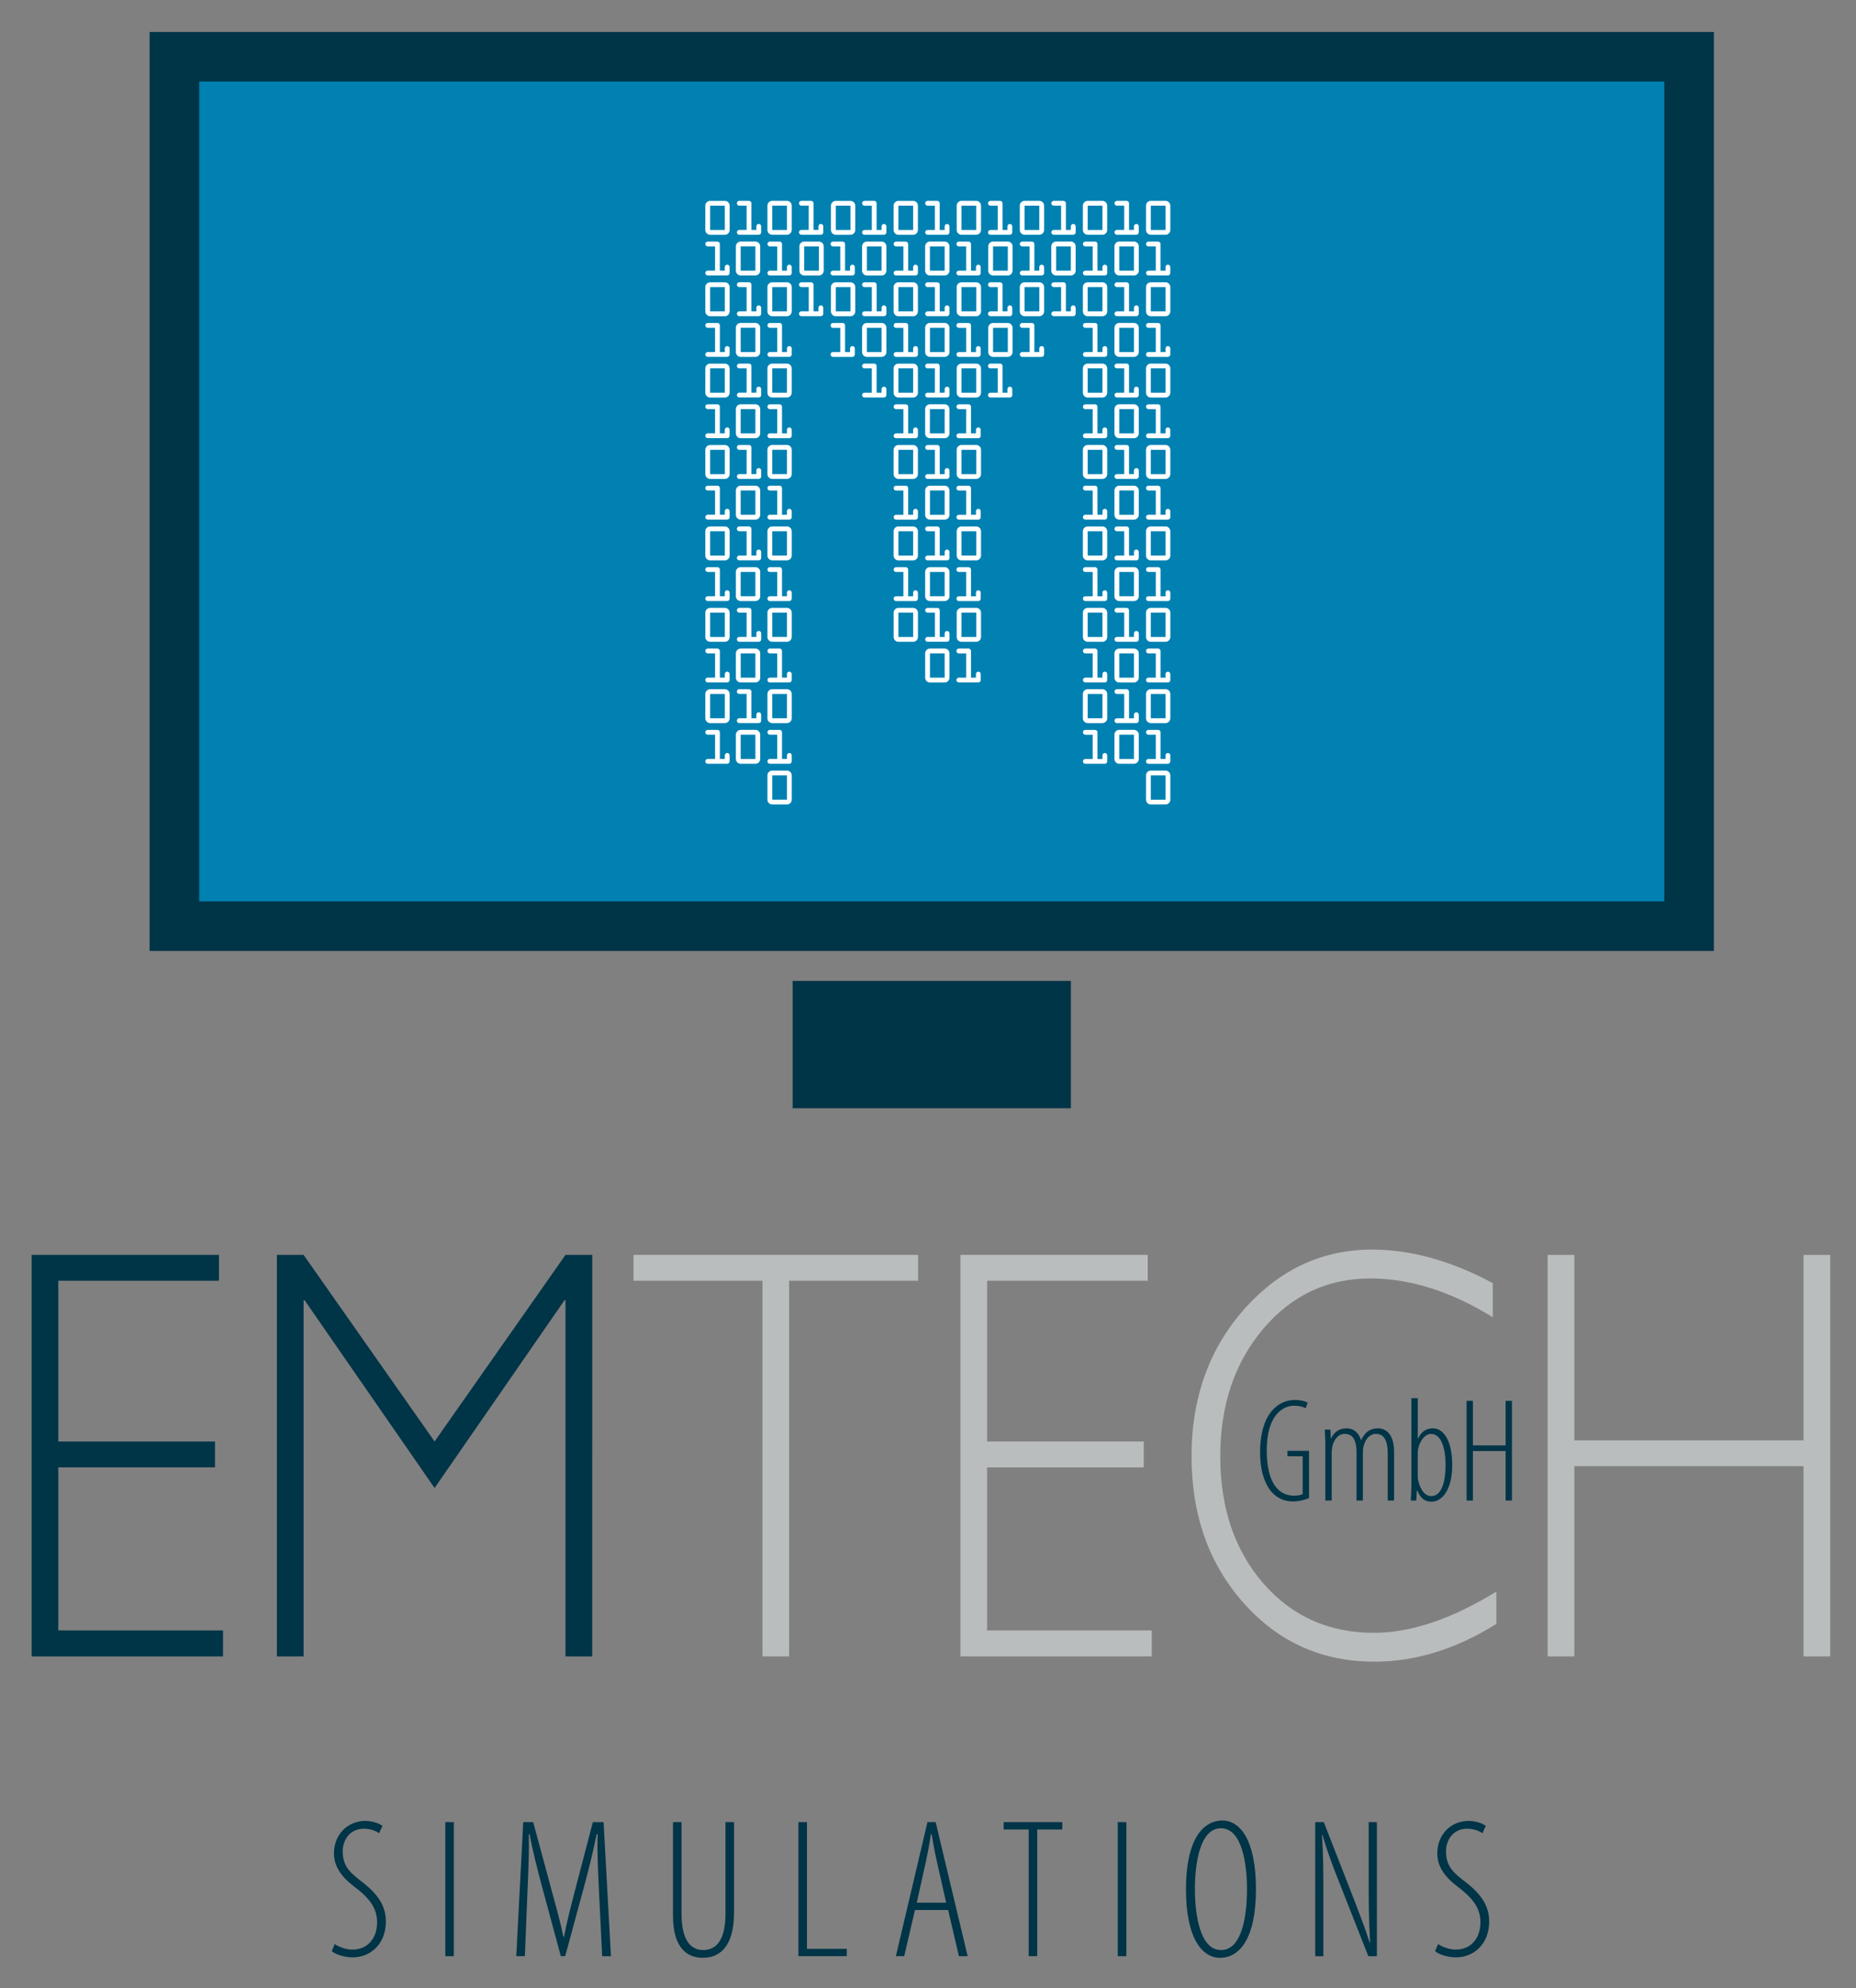 <?xml version="1.0" encoding="utf-8"?>
<!-- Generator: Adobe Illustrator 15.1.0, SVG Export Plug-In . SVG Version: 6.00 Build 0)  -->
<!DOCTYPE svg PUBLIC "-//W3C//DTD SVG 1.1//EN" "http://www.w3.org/Graphics/SVG/1.1/DTD/svg11.dtd">
<svg version="1.1" id="Layer_1" xmlns="http://www.w3.org/2000/svg" xmlns:xlink="http://www.w3.org/1999/xlink" x="0px" y="0px"
	 width="229.27px" height="245.527px" viewBox="0 0 229.27 245.527" enable-background="new 0 0 229.27 245.527"
	 xml:space="preserve">
<rect x="0" y="0" width="229.27" height="245.527" fill="#808080" stroke="none"/>
<g>
	<path fill="#003447" d="M27.549,204.552H3.907V154.97H27.05v3.192H7.2v19.849h19.355v3.198H7.2v20.139h20.35L27.549,204.552
		L27.549,204.552z"/>
	<path fill="#003447" d="M73.158,204.552h-3.301v-43.984h-0.124l-16.049,23.189l-16.057-23.189h-0.125v43.984h-3.299V154.97h3.299
		l16.181,23.041l16.173-23.041h3.301L73.158,204.552L73.158,204.552z"/>
	<path fill="#BABDBD" d="M113.411,158.162h-15.93v46.39h-3.295v-46.39H78.254v-3.192h35.157V158.162z"/>
	<path fill="#BABDBD" d="M142.277,204.552h-23.64V154.97h23.144v3.192h-19.849v19.849h19.352v3.198h-19.352v20.139h20.345V204.552z"
		/>
	<path fill="#BABDBD" d="M184.838,200.549c-4.979,3.109-9.998,4.653-15.058,4.653c-6.475,0-11.854-2.404-16.146-7.232
		c-4.293-4.82-6.442-10.867-6.442-18.138c0-7.368,2.264-13.524,6.785-18.473c4.315-4.698,9.478-7.042,15.498-7.042
		c4.804,0,9.779,1.372,14.926,4.139v4.209c-5.186-3.19-10.228-4.785-15.117-4.785c-5.312,0-9.733,2.076-13.254,6.24
		c-3.528,4.178-5.29,9.412-5.29,15.712c0,6.403,1.778,11.636,5.321,15.703c3.548,4.074,8.096,6.105,13.652,6.105
		c4.564,0,9.606-1.691,15.125-5.09V200.549L184.838,200.549z"/>
	<path fill="#BABDBD" d="M226.087,204.552h-3.299v-23.49h-28.312v23.49h-3.292V154.97h3.292v22.898h28.312V154.97h3.299V204.552z"/>
	<g>
		<path fill="#003447" d="M41.35,240.074c0.49,0.347,1.4,0.688,2.162,0.688c1.868,0,3.071-1.351,3.071-3.39
			c0-1.745-0.981-2.875-2.21-3.908c-0.714-0.613-3.12-2.036-3.12-4.567c0-2.406,1.744-4.028,3.856-4.028
			c0.983,0,1.792,0.347,2.138,0.612l-0.417,0.912c-0.394-0.294-1.081-0.564-1.892-0.564c-1.771,0-2.604,1.475-2.604,2.772
			c0,2.039,1.082,2.776,2.529,3.908c1.868,1.472,2.801,2.899,2.801,4.791c0,2.752-1.867,4.419-4.125,4.419
			c-1.009,0-2.139-0.39-2.558-0.761L41.35,240.074z"/>
		<path fill="#003447" d="M56.063,225.016v16.558H55.01v-16.558H56.063L56.063,225.016z"/>
		<path fill="#003447" d="M73.997,233.618c-0.123-2.559-0.247-5.164-0.173-7.104h-0.123c-0.392,1.895-0.834,3.835-1.473,6.168
			l-2.41,8.89h-0.54l-2.284-8.448c-0.688-2.579-1.205-4.618-1.574-6.608h-0.099c0.05,2.041-0.046,4.494-0.171,7.297l-0.318,7.761
			h-1.056l0.86-16.557h1.228l2.309,8.552c0.613,2.235,1.033,3.733,1.425,5.621h0.073c0.369-1.912,0.734-3.312,1.328-5.621
			l2.235-8.552h1.325l0.908,16.558h-1.081L73.997,233.618z"/>
		<path fill="#003447" d="M84.189,225.016v11.304c0,3.341,1.175,4.494,2.676,4.494c1.694,0,2.753-1.329,2.753-4.494v-11.304h1.056
			v11.18c0,4.322-1.866,5.576-3.857,5.576c-1.893,0-3.684-1.153-3.684-5.231v-11.523L84.189,225.016L84.189,225.016z"/>
		<path fill="#003447" d="M98.63,225.016h1.055v15.65h4.916v0.905H98.63V225.016z"/>
		<path fill="#003447" d="M113.025,235.875l-1.33,5.696h-1.03l3.905-16.557h1.009l3.954,16.558h-1.08l-1.327-5.697H113.025
			L113.025,235.875z M116.88,234.969l-1.054-4.67c-0.297-1.277-0.518-2.456-0.739-3.784h-0.097c-0.198,1.351-0.441,2.582-0.712,3.81
			l-1.032,4.646L116.88,234.969L116.88,234.969z"/>
		<path fill="#003447" d="M127.076,225.925h-3.098v-0.909h7.245v0.909h-3.095v15.646h-1.054L127.076,225.925L127.076,225.925z"/>
		<path fill="#003447" d="M139.135,225.016v16.558h-1.06v-16.558H139.135L139.135,225.016z"/>
		<path fill="#003447" d="M150.703,241.771c-2.138,0-4.202-2.287-4.202-8.476c0-6.096,2.087-8.478,4.497-8.478
			c2.111,0,4.149,2.264,4.149,8.478c0,6.165-2.062,8.476-4.421,8.476H150.703z M150.848,240.813c2.604,0,3.193-4.325,3.193-7.518
			c0-3.196-0.638-7.52-3.219-7.52c-2.577,0-3.217,4.276-3.217,7.52c0,3.191,0.64,7.518,3.217,7.518H150.848z"/>
		<path fill="#003447" d="M162.468,241.572v-16.557h1.057l3.341,8.552c0.807,2.087,1.691,4.322,2.333,6.337h0.05
			c-0.175-3.145-0.175-4.816-0.175-7.568v-7.319h1.011v16.558h-1.057l-3.539-8.987c-0.734-1.845-1.425-3.591-2.135-6.021h-0.052
			c0.172,2.554,0.172,4.368,0.172,8.034v6.974h-1.006V241.572z"/>
		<path fill="#003447" d="M177.646,240.074c0.487,0.347,1.4,0.688,2.161,0.688c1.866,0,3.069-1.351,3.069-3.39
			c0-1.745-0.98-2.875-2.212-3.908c-0.71-0.613-3.12-2.036-3.12-4.567c0-2.406,1.745-4.028,3.857-4.028
			c0.98,0,1.794,0.347,2.138,0.612l-0.418,0.912c-0.393-0.294-1.08-0.564-1.896-0.564c-1.765,0-2.601,1.475-2.601,2.772
			c0,2.039,1.079,2.776,2.531,3.908c1.867,1.472,2.802,2.899,2.802,4.791c0,2.752-1.871,4.419-4.129,4.419
			c-1.01,0-2.139-0.39-2.554-0.761L177.646,240.074z"/>
	</g>
	<g>
		<path fill="#003447" d="M161.706,184.994c-0.512,0.235-1.261,0.422-1.955,0.422c-0.878,0-1.844-0.236-2.686-1.188
			c-0.784-0.896-1.406-2.521-1.406-4.859c0-4.989,2.396-6.485,4.273-6.485c0.675,0,1.227,0.129,1.606,0.331l-0.256,0.691
			c-0.311-0.164-0.73-0.313-1.424-0.313c-1.479,0-3.378,1.297-3.378,5.482c0,4.312,1.626,5.627,3.343,5.627
			c0.62,0,0.965-0.11,1.093-0.184v-4.678h-1.877v-0.676h2.665L161.706,184.994L161.706,184.994z"/>
		<path fill="#003447" d="M163.717,178.567c0-1.077-0.058-1.408-0.072-2.029h0.71l0.039,1.112h0.033
			c0.33-0.748,0.951-1.262,1.902-1.262c0.714,0,1.444,0.351,1.789,1.426h0.038c0.237-0.491,0.529-0.857,0.84-1.076
			c0.344-0.238,0.749-0.35,1.206-0.35c0.951,0,2.007,0.627,2.007,2.942v5.975h-0.784v-5.7c0-1.238-0.196-2.536-1.479-2.536
			c-0.695,0-1.316,0.621-1.537,1.642c-0.055,0.296-0.055,0.587-0.055,0.896v5.7h-0.783v-5.92c0-1.168-0.236-2.316-1.463-2.316
			c-0.71,0-1.405,0.636-1.568,1.824c-0.039,0.273-0.039,0.532-0.039,0.805v5.607h-0.784V178.567z"/>
		<path fill="#003447" d="M174.352,172.663h0.784v4.986h0.034c0.478-1.02,1.188-1.262,1.862-1.262c1.172,0,2.36,1.337,2.36,4.535
			c0,3.229-1.37,4.527-2.543,4.527c-1.057,0-1.497-0.694-1.75-1.369h-0.074l-0.074,1.224h-0.675
			c0.017-0.328,0.074-1.353,0.074-1.791L174.352,172.663L174.352,172.663z M175.136,182.24c0,0.181,0,0.362,0.034,0.526
			c0.403,1.719,1.171,1.99,1.626,1.99c1.335,0,1.773-1.864,1.773-3.833c0-1.918-0.454-3.841-1.809-3.841
			c-0.823,0-1.498,1.081-1.607,2.047c-0.02,0.221-0.02,0.422-0.02,0.64v2.471H175.136z"/>
		<path fill="#003447" d="M181.95,172.994v5.498h4.036v-5.498h0.784v12.312h-0.784v-6.116h-4.036v6.116h-0.784v-12.312H181.95z"/>
	</g>
	<g>
		<g>
			<rect x="21.544" y="7.01" fill="#0081B2" width="187.109" height="107.362"/>
			<path fill="#003447" d="M205.591,10.072v101.239H24.606V10.072H205.591 M211.715,3.948H18.482v113.485h193.231L211.715,3.948
				L211.715,3.948z"/>
		</g>
		<rect x="97.913" y="121.133" fill="#003447" width="34.371" height="15.729"/>
		<g>
			<path fill="#FFFFFF" d="M89.537,25.401v3h-1.815v-3H89.537 M89.537,24.808h-1.815c-0.328,0-0.596,0.264-0.596,0.594v3
				c0,0.325,0.268,0.594,0.596,0.594h1.815c0.329,0,0.595-0.269,0.595-0.594v-3C90.132,25.072,89.866,24.808,89.537,24.808
				L89.537,24.808z"/>
			<path fill="#FFFFFF" d="M93.727,27.656c-0.163,0-0.295,0.133-0.295,0.295v0.441h-0.609v-3.291c0-0.163-0.136-0.295-0.298-0.295
				H91.32c-0.163,0-0.295,0.132-0.295,0.295s0.132,0.299,0.295,0.299h0.908v2.992H91.32c-0.163,0-0.295,0.132-0.295,0.299
				c0,0.163,0.132,0.3,0.295,0.3h2.408c0.165,0,0.296-0.137,0.296-0.3v-0.74C94.023,27.789,93.891,27.656,93.727,27.656z"/>
			<path fill="#FFFFFF" d="M97.21,25.397v3h-1.815v-3H97.21 M97.21,24.803h-1.815c-0.333,0-0.595,0.269-0.595,0.594v3
				c0,0.33,0.262,0.595,0.595,0.595h1.815c0.328,0,0.592-0.266,0.592-0.595v-3C97.802,25.072,97.538,24.803,97.21,24.803
				L97.21,24.803z"/>
			<path fill="#FFFFFF" d="M101.403,27.656c-0.167,0-0.299,0.133-0.299,0.295v0.441h-0.61v-3.291c0-0.163-0.132-0.295-0.296-0.295
				h-1.205c-0.165,0-0.295,0.132-0.295,0.295s0.13,0.299,0.295,0.299h0.906v2.992h-0.906c-0.165,0-0.295,0.136-0.295,0.303
				c0,0.163,0.13,0.296,0.295,0.296h2.41c0.161,0,0.295-0.134,0.295-0.296v-0.744C101.698,27.789,101.564,27.656,101.403,27.656z"/>
			<path fill="#FFFFFF" d="M105.058,25.401v3h-1.816v-3H105.058 M105.058,24.808h-1.816c-0.333,0-0.598,0.264-0.598,0.594v3
				c0,0.325,0.266,0.594,0.598,0.594h1.816c0.328,0,0.592-0.269,0.592-0.594v-3C105.649,25.072,105.386,24.808,105.058,24.808
				L105.058,24.808z"/>
			<path fill="#FFFFFF" d="M109.195,27.66c-0.164,0-0.297,0.132-0.297,0.295v0.446h-0.613v-3.295c0-0.167-0.13-0.299-0.294-0.299
				h-1.204c-0.165,0-0.296,0.132-0.296,0.299c0,0.163,0.132,0.295,0.296,0.295h0.907v3h-0.907c-0.165,0-0.296,0.133-0.296,0.294
				c0,0.162,0.132,0.296,0.296,0.296h2.409c0.163,0,0.294-0.134,0.294-0.296v-0.74C109.49,27.792,109.358,27.66,109.195,27.66z"/>
			<path fill="#FFFFFF" d="M112.8,25.401v3h-1.821v-3H112.8 M112.8,24.808h-1.821c-0.326,0-0.594,0.264-0.594,0.594v3
				c0,0.325,0.268,0.594,0.594,0.594h1.821c0.326,0,0.59-0.269,0.59-0.594v-3C113.39,25.072,113.126,24.808,112.8,24.808
				L112.8,24.808z"/>
			<path fill="#FFFFFF" d="M116.987,27.66c-0.162,0-0.293,0.132-0.293,0.295v0.446h-0.615v-3.295c0-0.167-0.129-0.299-0.294-0.299
				h-1.204c-0.165,0-0.294,0.132-0.294,0.299c0,0.163,0.13,0.295,0.294,0.295h0.906v3h-0.906c-0.165,0-0.294,0.133-0.294,0.294
				c0,0.162,0.13,0.296,0.294,0.296h2.406c0.167,0,0.298-0.134,0.298-0.296v-0.74C117.285,27.792,117.154,27.66,116.987,27.66z"/>
			<path fill="#FFFFFF" d="M120.589,25.401v3h-1.814v-3H120.589 M120.589,24.803h-1.814c-0.329,0-0.596,0.269-0.596,0.598v3
				c0,0.325,0.267,0.591,0.596,0.591h1.814c0.328,0,0.596-0.266,0.596-0.591v-3C121.184,25.072,120.917,24.803,120.589,24.803
				L120.589,24.803z"/>
			<path fill="#FFFFFF" d="M124.751,27.66c-0.163,0-0.299,0.132-0.299,0.295v0.446h-0.609v-3.295c0-0.167-0.132-0.299-0.296-0.299
				h-1.201c-0.167,0-0.3,0.132-0.3,0.299c0,0.163,0.133,0.295,0.3,0.295h0.902v3h-0.902c-0.167,0-0.3,0.133-0.3,0.294
				c0,0.162,0.133,0.296,0.3,0.296h2.405c0.166,0,0.294-0.134,0.294-0.296v-0.74C125.045,27.792,124.917,27.66,124.751,27.66z"/>
			<path fill="#FFFFFF" d="M128.383,25.401v3h-1.815v-3H128.383 M128.383,24.803h-1.815c-0.33,0-0.594,0.269-0.594,0.598v3
				c0,0.325,0.264,0.591,0.594,0.591h1.815c0.33,0,0.596-0.266,0.596-0.591v-3C128.978,25.072,128.713,24.803,128.383,24.803
				L128.383,24.803z"/>
			<path fill="#FFFFFF" d="M132.579,27.66c-0.168,0-0.3,0.128-0.3,0.295v0.441h-0.609v-3.291c0-0.167-0.136-0.299-0.298-0.299
				h-1.204c-0.167,0-0.295,0.132-0.295,0.299c0,0.163,0.128,0.295,0.295,0.295h0.909v2.996h-0.909c-0.167,0-0.295,0.132-0.295,0.299
				c0,0.163,0.128,0.296,0.295,0.296h2.411c0.163,0,0.295-0.134,0.295-0.296v-0.74C132.874,27.789,132.742,27.66,132.579,27.66z"/>
			<path fill="#FFFFFF" d="M136.181,25.401v3h-1.82v-3H136.181 M136.181,24.803h-1.82c-0.33,0-0.595,0.269-0.595,0.598v3
				c0,0.325,0.265,0.591,0.595,0.591h1.82c0.325,0,0.59-0.266,0.59-0.591v-3C136.771,25.072,136.507,24.803,136.181,24.803
				L136.181,24.803z"/>
			<path fill="#FFFFFF" d="M140.376,27.656c-0.163,0-0.299,0.133-0.299,0.295v0.445h-0.609v-3.291c0-0.167-0.132-0.299-0.296-0.299
				h-1.206c-0.162,0-0.295,0.132-0.295,0.299c0,0.159,0.133,0.295,0.295,0.295h0.908v2.996h-0.908c-0.162,0-0.295,0.132-0.295,0.299
				c0,0.163,0.133,0.296,0.295,0.296h2.41c0.167,0,0.295-0.134,0.295-0.296v-0.744C140.671,27.789,140.543,27.656,140.376,27.656z"
				/>
			<path fill="#FFFFFF" d="M144.269,32.683c-0.163,0-0.295,0.132-0.295,0.299v0.442h-0.613v-3.291c0-0.167-0.132-0.295-0.299-0.295
				h-1.199c-0.167,0-0.299,0.128-0.299,0.295c0,0.163,0.132,0.294,0.299,0.294h0.909v2.997h-0.909c-0.167,0-0.299,0.132-0.299,0.294
				c0,0.167,0.132,0.299,0.299,0.299h2.406c0.164,0,0.295-0.132,0.295-0.299v-0.737C144.563,32.814,144.433,32.683,144.269,32.683z"
				/>
			<path fill="#FFFFFF" d="M143.974,25.401v3h-1.815v-3H143.974 M143.974,24.803h-1.815c-0.331,0-0.595,0.269-0.595,0.598v3
				c0,0.325,0.264,0.591,0.595,0.591h1.815c0.329,0,0.595-0.266,0.595-0.591v-3C144.568,25.072,144.303,24.803,143.974,24.803
				L143.974,24.803z"/>
			<path fill="#FFFFFF" d="M89.832,32.683c-0.167,0-0.299,0.132-0.299,0.294v0.442h-0.611v-3.291c0-0.167-0.134-0.295-0.297-0.295
				h-1.201c-0.167,0-0.298,0.128-0.298,0.295c0,0.163,0.132,0.299,0.298,0.299h0.907v2.992h-0.907c-0.167,0-0.298,0.132-0.298,0.299
				c0,0.164,0.132,0.299,0.298,0.299h2.408c0.165,0,0.295-0.136,0.295-0.299v-0.741C90.126,32.814,89.996,32.683,89.832,32.683z"/>
			<path fill="#FFFFFF" d="M93.312,30.423v3h-1.818v-3H93.312 M93.312,29.829h-1.818c-0.326,0-0.592,0.265-0.592,0.594v3
				c0,0.329,0.266,0.594,0.592,0.594h1.818c0.328,0,0.596-0.265,0.596-0.594v-3C93.907,30.094,93.639,29.829,93.312,29.829
				L93.312,29.829z"/>
			<path fill="#FFFFFF" d="M97.503,32.683c-0.164,0-0.293,0.132-0.293,0.299v0.442h-0.61v-3.295c0-0.163-0.135-0.295-0.3-0.295
				h-1.203c-0.165,0-0.297,0.132-0.297,0.295s0.133,0.299,0.297,0.299h0.91v2.997h-0.91c-0.165,0-0.297,0.132-0.297,0.294
				c0,0.164,0.133,0.299,0.297,0.299h2.406c0.167,0,0.299-0.136,0.299-0.299v-0.737C97.802,32.814,97.67,32.683,97.503,32.683z"/>
			<path fill="#FFFFFF" d="M101.159,30.427v2.997h-1.82v-2.997H101.159 M101.159,29.833h-1.82c-0.323,0-0.59,0.264-0.59,0.594v2.997
				c0,0.329,0.267,0.598,0.59,0.598h1.82c0.328,0,0.593-0.269,0.593-0.598v-2.997C101.752,30.098,101.487,29.833,101.159,29.833
				L101.159,29.833z"/>
			<path fill="#FFFFFF" d="M105.296,32.683c-0.165,0-0.293,0.136-0.293,0.299v0.442h-0.612v-3.291c0-0.167-0.131-0.295-0.3-0.295
				h-1.2c-0.167,0-0.298,0.128-0.298,0.295c0,0.163,0.131,0.294,0.298,0.294h0.905v2.997h-0.905c-0.167,0-0.298,0.132-0.298,0.294
				c0,0.167,0.131,0.299,0.298,0.299h2.405c0.165,0,0.3-0.132,0.3-0.299v-0.737C105.595,32.818,105.461,32.683,105.296,32.683z"/>
			<path fill="#FFFFFF" d="M108.898,30.427v2.997h-1.814v-2.997H108.898 M108.898,29.833h-1.814c-0.328,0-0.594,0.264-0.594,0.594
				v2.997c0,0.329,0.266,0.598,0.594,0.598h1.814c0.33,0,0.596-0.269,0.596-0.598v-2.997
				C109.494,30.098,109.228,29.833,108.898,29.833L108.898,29.833z"/>
			<path fill="#FFFFFF" d="M113.089,32.683c-0.16,0-0.295,0.136-0.295,0.299v0.442h-0.608v-3.291c0-0.167-0.135-0.295-0.298-0.295
				h-1.203c-0.165,0-0.295,0.128-0.295,0.295c0,0.163,0.13,0.294,0.295,0.294h0.91v2.997h-0.91c-0.165,0-0.295,0.132-0.295,0.294
				c0,0.167,0.13,0.299,0.295,0.299h2.405c0.168,0,0.3-0.132,0.3-0.299v-0.737C113.389,32.818,113.258,32.683,113.089,32.683z"/>
			<path fill="#FFFFFF" d="M116.694,30.427v2.997h-1.822v-2.997H116.694 M116.694,29.829h-1.822c-0.326,0-0.59,0.265-0.59,0.598
				v2.997c0,0.329,0.264,0.598,0.59,0.598h1.822c0.327,0,0.591-0.269,0.591-0.598v-2.997
				C117.285,30.094,117.021,29.829,116.694,29.829L116.694,29.829z"/>
			<path fill="#FFFFFF" d="M120.854,32.683c-0.167,0-0.296,0.136-0.296,0.299v0.442h-0.613v-3.291c0-0.167-0.134-0.295-0.296-0.295
				h-1.205c-0.166,0-0.296,0.128-0.296,0.295c0,0.163,0.13,0.294,0.296,0.294h0.909v2.997h-0.909c-0.166,0-0.296,0.132-0.296,0.294
				c0,0.167,0.13,0.299,0.296,0.299h2.41c0.162,0,0.294-0.132,0.294-0.299v-0.737C121.148,32.818,121.017,32.683,120.854,32.683z"/>
			<path fill="#FFFFFF" d="M124.491,30.427v2.997h-1.821v-2.997H124.491 M124.491,29.829h-1.821c-0.324,0-0.593,0.269-0.593,0.598
				v2.997c0,0.329,0.269,0.598,0.593,0.598h1.821c0.325,0,0.589-0.269,0.589-0.598v-2.997
				C125.08,30.098,124.816,29.829,124.491,29.829L124.491,29.829z"/>
			<path fill="#FFFFFF" d="M128.678,32.683c-0.163,0-0.296,0.132-0.296,0.299v0.442h-0.608v-3.291c0-0.167-0.136-0.295-0.302-0.295
				h-1.204c-0.159,0-0.295,0.128-0.295,0.295c0,0.163,0.136,0.294,0.295,0.294h0.912v2.997h-0.912c-0.159,0-0.295,0.132-0.295,0.294
				c0,0.167,0.136,0.299,0.295,0.299h2.41c0.162,0,0.3-0.132,0.3-0.299v-0.737C128.978,32.814,128.841,32.683,128.678,32.683z"/>
			<path fill="#FFFFFF" d="M132.279,30.427v2.997h-1.815v-2.997H132.279 M132.279,29.829h-1.815c-0.326,0-0.599,0.269-0.599,0.598
				v2.997c0,0.329,0.271,0.598,0.599,0.598h1.815c0.334,0,0.595-0.269,0.595-0.598v-2.997
				C132.874,30.098,132.613,29.829,132.279,29.829L132.279,29.829z"/>
			<path fill="#FFFFFF" d="M136.479,32.683c-0.164,0-0.299,0.132-0.299,0.299v0.442h-0.61v-3.291c0-0.167-0.136-0.299-0.294-0.299
				h-1.207c-0.164,0-0.3,0.132-0.3,0.299c0,0.159,0.136,0.294,0.3,0.294h0.908v2.997h-0.908c-0.164,0-0.3,0.132-0.3,0.294
				c0,0.164,0.136,0.299,0.3,0.299h2.41c0.163,0,0.295-0.136,0.295-0.299v-0.737C136.774,32.814,136.643,32.683,136.479,32.683z"/>
			<path fill="#FFFFFF" d="M140.077,30.427v2.997h-1.815v-2.997H140.077 M140.077,29.829h-1.815c-0.33,0-0.595,0.265-0.595,0.598
				v2.997c0,0.329,0.265,0.598,0.595,0.598h1.815c0.33,0,0.594-0.269,0.594-0.598v-2.997
				C140.671,30.094,140.407,29.829,140.077,29.829L140.077,29.829z"/>
			<path fill="#FFFFFF" d="M89.54,35.453v3h-1.818v-3H89.54 M89.54,34.859h-1.818c-0.328,0-0.596,0.27-0.596,0.595v3
				c0,0.33,0.268,0.597,0.596,0.597h1.818c0.326,0,0.592-0.268,0.592-0.597v-3C90.132,35.128,89.866,34.859,89.54,34.859
				L89.54,34.859z"/>
			<path fill="#FFFFFF" d="M93.729,37.712c-0.163,0-0.297,0.128-0.297,0.295v0.442h-0.609v-3.296c0-0.162-0.136-0.295-0.298-0.295
				H91.32c-0.163,0-0.295,0.133-0.295,0.295c0,0.167,0.132,0.299,0.295,0.299h0.908v2.997H91.32c-0.163,0-0.295,0.132-0.295,0.298
				c0,0.164,0.132,0.295,0.295,0.295h2.41c0.165,0,0.294-0.132,0.294-0.295v-0.741C94.023,37.84,93.893,37.712,93.729,37.712z"/>
			<path fill="#FFFFFF" d="M97.21,35.453v3h-1.815v-3H97.21 M97.21,34.859h-1.815c-0.33,0-0.595,0.265-0.595,0.595v3
				c0,0.325,0.265,0.594,0.595,0.594h1.815c0.33,0,0.595-0.269,0.595-0.594v-3C97.804,35.124,97.54,34.859,97.21,34.859
				L97.21,34.859z"/>
			<path fill="#FFFFFF" d="M101.403,37.712c-0.167,0-0.299,0.132-0.299,0.295v0.442h-0.61v-3.291c0-0.164-0.132-0.296-0.296-0.296
				h-1.205c-0.164,0-0.295,0.133-0.295,0.296c0,0.162,0.132,0.294,0.295,0.294h0.91v2.997h-0.91c-0.164,0-0.295,0.132-0.295,0.298
				c0,0.164,0.132,0.295,0.295,0.295h2.41c0.161,0,0.295-0.132,0.295-0.295v-0.741C101.698,37.844,101.564,37.712,101.403,37.712z"
				/>
			<path fill="#FFFFFF" d="M105.058,35.453v3h-1.816v-3H105.058 M105.058,34.859h-1.816c-0.333,0-0.598,0.27-0.598,0.595v3
				c0,0.33,0.266,0.597,0.598,0.597h1.816c0.328,0,0.592-0.268,0.592-0.597v-3C105.649,35.128,105.386,34.859,105.058,34.859
				L105.058,34.859z"/>
			<path fill="#FFFFFF" d="M109.196,37.712c-0.165,0-0.298,0.132-0.298,0.295v0.446h-0.609v-3.291c0-0.167-0.134-0.3-0.297-0.3
				h-1.205c-0.165,0-0.296,0.133-0.296,0.3c0,0.158,0.132,0.294,0.296,0.294h0.907v2.997h-0.907c-0.165,0-0.296,0.132-0.296,0.294
				c0,0.167,0.132,0.299,0.296,0.299h2.41c0.164,0,0.297-0.132,0.297-0.299v-0.741C109.494,37.844,109.36,37.712,109.196,37.712z"/>
			<path fill="#FFFFFF" d="M112.8,35.453v3h-1.817v-3H112.8 M112.8,34.859h-1.817c-0.33,0-0.596,0.27-0.596,0.595v3
				c0,0.33,0.267,0.597,0.596,0.597h1.817c0.326,0,0.59-0.268,0.59-0.597v-3C113.39,35.128,113.126,34.859,112.8,34.859
				L112.8,34.859z"/>
			<path fill="#FFFFFF" d="M116.987,37.712c-0.162,0-0.293,0.132-0.293,0.295v0.446h-0.61v-3.291c0-0.167-0.132-0.3-0.299-0.3
				h-1.204c-0.165,0-0.294,0.133-0.294,0.3c0,0.158,0.13,0.294,0.294,0.294h0.909v2.997h-0.909c-0.165,0-0.294,0.132-0.294,0.294
				c0,0.167,0.13,0.299,0.294,0.299h2.406c0.167,0,0.298-0.132,0.298-0.299v-0.741C117.285,37.844,117.154,37.712,116.987,37.712z"
				/>
			<path fill="#FFFFFF" d="M120.594,35.453v3h-1.82v-3H120.594 M120.594,34.859h-1.82c-0.328,0-0.596,0.265-0.596,0.595v3
				c0,0.33,0.268,0.594,0.596,0.594h1.82c0.322,0,0.592-0.264,0.592-0.594v-3C121.186,35.124,120.917,34.859,120.594,34.859
				L120.594,34.859z"/>
			<path fill="#FFFFFF" d="M124.751,37.712c-0.163,0-0.299,0.132-0.299,0.295v0.446h-0.609v-3.291c0-0.167-0.132-0.3-0.296-0.3
				h-1.201c-0.167,0-0.3,0.133-0.3,0.3c0,0.158,0.133,0.294,0.3,0.294h0.902v2.997h-0.902c-0.167,0-0.3,0.132-0.3,0.294
				c0,0.167,0.133,0.299,0.3,0.299h2.405c0.166,0,0.294-0.132,0.294-0.299v-0.741C125.045,37.844,124.917,37.712,124.751,37.712z"/>
			<path fill="#FFFFFF" d="M128.388,35.453v3h-1.821v-3H128.388 M128.388,34.859h-1.821c-0.326,0-0.594,0.265-0.594,0.595v3
				c0,0.33,0.268,0.594,0.594,0.594h1.821c0.324,0,0.593-0.264,0.593-0.594v-3C128.98,35.124,128.713,34.859,128.388,34.859
				L128.388,34.859z"/>
			<path fill="#FFFFFF" d="M132.579,37.712c-0.168,0-0.3,0.132-0.3,0.295v0.446h-0.609v-3.295c0-0.164-0.132-0.296-0.298-0.296
				h-1.204c-0.167,0-0.295,0.133-0.295,0.296c0,0.162,0.128,0.298,0.295,0.298h0.909v2.997h-0.909c-0.167,0-0.295,0.132-0.295,0.294
				c0,0.167,0.128,0.299,0.295,0.299h2.411c0.163,0,0.295-0.132,0.295-0.299v-0.741C132.874,37.844,132.742,37.712,132.579,37.712z"
				/>
			<path fill="#FFFFFF" d="M136.181,35.453v3h-1.82v-3H136.181 M136.181,34.859h-1.82c-0.33,0-0.595,0.265-0.595,0.595v3
				c0,0.33,0.265,0.594,0.595,0.594h1.82c0.325,0,0.594-0.264,0.594-0.594v-3C136.774,35.124,136.507,34.859,136.181,34.859
				L136.181,34.859z"/>
			<path fill="#FFFFFF" d="M140.376,37.712c-0.163,0-0.299,0.132-0.299,0.295v0.446h-0.609v-3.295c0-0.164-0.132-0.296-0.296-0.296
				h-1.206c-0.162,0-0.295,0.133-0.295,0.296c0,0.162,0.133,0.298,0.295,0.298h0.908v2.997h-0.908c-0.162,0-0.295,0.132-0.295,0.294
				c0,0.164,0.133,0.295,0.295,0.295h2.41c0.167,0,0.295-0.132,0.295-0.295v-0.741C140.671,37.844,140.543,37.712,140.376,37.712z"
				/>
			<path fill="#FFFFFF" d="M144.269,42.74c-0.163,0-0.295,0.127-0.295,0.294v0.441h-0.609v-3.291c0-0.163-0.136-0.295-0.299-0.295
				h-1.203c-0.167,0-0.299,0.132-0.299,0.295s0.132,0.294,0.299,0.294h0.909v2.997h-0.909c-0.167,0-0.299,0.132-0.299,0.299
				c0,0.163,0.132,0.3,0.299,0.3h2.406c0.164,0,0.3-0.137,0.3-0.3v-0.74C144.568,42.866,144.433,42.74,144.269,42.74z"/>
			<path fill="#FFFFFF" d="M143.974,35.453v3h-1.815v-3H143.974 M143.974,34.859h-1.815c-0.331,0-0.595,0.265-0.595,0.595v3
				c0,0.33,0.264,0.594,0.595,0.594h1.815c0.329,0,0.595-0.264,0.595-0.594v-3C144.568,35.124,144.303,34.859,143.974,34.859
				L143.974,34.859z"/>
			<path fill="#FFFFFF" d="M89.832,42.74c-0.167,0-0.294,0.127-0.294,0.29v0.446h-0.613v-3.295c0-0.163-0.133-0.295-0.295-0.295
				h-1.205c-0.167,0-0.297,0.133-0.297,0.295c0,0.167,0.131,0.298,0.297,0.298h0.907v2.997h-0.907c-0.167,0-0.297,0.132-0.297,0.299
				c0,0.163,0.131,0.295,0.297,0.295h2.408c0.165,0,0.295-0.132,0.295-0.295V43.03C90.126,42.866,89.996,42.74,89.832,42.74z"/>
			<path fill="#FFFFFF" d="M93.312,40.476v3h-1.818v-3H93.312 M93.312,39.882h-1.818c-0.326,0-0.592,0.268-0.592,0.594v3
				c0,0.33,0.266,0.599,0.592,0.599h1.818c0.328,0,0.596-0.269,0.596-0.599v-3C93.907,40.149,93.639,39.882,93.312,39.882
				L93.312,39.882z"/>
			<path fill="#FFFFFF" d="M97.503,42.74c-0.164,0-0.293,0.127-0.293,0.294v0.441h-0.61V40.18c0-0.163-0.135-0.295-0.3-0.295h-1.203
				c-0.165,0-0.297,0.133-0.297,0.295c0,0.167,0.133,0.298,0.297,0.298h0.91v2.997h-0.91c-0.165,0-0.297,0.132-0.297,0.299
				c0,0.163,0.133,0.295,0.297,0.295h2.406c0.167,0,0.299-0.132,0.299-0.295v-0.74C97.802,42.866,97.67,42.74,97.503,42.74z"/>
			<path fill="#FFFFFF" d="M105.296,42.74c-0.161,0-0.293,0.132-0.293,0.294v0.445h-0.612v-3.295c0-0.163-0.131-0.295-0.3-0.295
				h-1.2c-0.166,0-0.298,0.132-0.298,0.295s0.133,0.299,0.298,0.299h0.905v2.996h-0.905c-0.166,0-0.298,0.132-0.298,0.295
				s0.133,0.3,0.298,0.3h2.405c0.169,0,0.3-0.137,0.3-0.3v-0.74C105.595,42.871,105.465,42.74,105.296,42.74z"/>
			<path fill="#FFFFFF" d="M108.898,40.479v3h-1.814v-3H108.898 M108.898,39.885h-1.814c-0.328,0-0.594,0.269-0.594,0.594v3
				c0,0.326,0.266,0.595,0.594,0.595h1.814c0.332,0,0.598-0.269,0.598-0.595v-3C109.496,40.154,109.23,39.885,108.898,39.885
				L108.898,39.885z"/>
			<path fill="#FFFFFF" d="M113.089,42.74c-0.16,0-0.292,0.132-0.292,0.294v0.445h-0.612v-3.295c0-0.163-0.131-0.295-0.296-0.295
				h-1.203c-0.167,0-0.297,0.132-0.297,0.295s0.13,0.299,0.297,0.299h0.907v2.996h-0.907c-0.167,0-0.297,0.132-0.297,0.295
				s0.13,0.3,0.297,0.3h2.403c0.168,0,0.301-0.137,0.301-0.3v-0.74C113.39,42.871,113.258,42.74,113.089,42.74z"/>
			<path fill="#FFFFFF" d="M116.694,40.479v3h-1.817v-3H116.694 M116.694,39.882h-1.817c-0.331,0-0.594,0.268-0.594,0.597v3
				c0,0.326,0.264,0.595,0.594,0.595h1.817c0.327,0,0.591-0.269,0.591-0.595v-3C117.285,40.149,117.021,39.882,116.694,39.882
				L116.694,39.882z"/>
			<path fill="#FFFFFF" d="M120.854,42.74c-0.164,0-0.296,0.132-0.296,0.294v0.445h-0.613v-3.295c0-0.163-0.132-0.295-0.295-0.295
				h-1.205c-0.167,0-0.297,0.132-0.297,0.295s0.13,0.299,0.297,0.299h0.908v2.996h-0.908c-0.167,0-0.297,0.132-0.297,0.295
				s0.13,0.3,0.297,0.3h2.409c0.162,0,0.294-0.137,0.294-0.3v-0.74C121.148,42.871,121.017,42.74,120.854,42.74z"/>
			<path fill="#FFFFFF" d="M124.491,40.479v3h-1.821v-3H124.491 M124.491,39.885h-1.821c-0.324,0-0.593,0.264-0.593,0.594v3
				c0,0.326,0.269,0.595,0.593,0.595h1.821c0.325,0,0.589-0.269,0.589-0.595v-3C125.08,40.149,124.816,39.885,124.491,39.885
				L124.491,39.885z"/>
			<path fill="#FFFFFF" d="M128.678,42.74c-0.163,0-0.296,0.127-0.296,0.294v0.441h-0.608v-3.291c0-0.163-0.136-0.295-0.298-0.295
				h-1.204c-0.163,0-0.299,0.132-0.299,0.295s0.136,0.294,0.299,0.294h0.908v2.997h-0.908c-0.163,0-0.299,0.132-0.299,0.299
				c0,0.163,0.136,0.3,0.299,0.3h2.406c0.167,0,0.3-0.137,0.3-0.3v-0.74C128.978,42.866,128.845,42.74,128.678,42.74z"/>
			<path fill="#FFFFFF" d="M136.479,42.74c-0.164,0-0.296,0.127-0.296,0.294v0.441h-0.613v-3.291c0-0.167-0.136-0.299-0.294-0.299
				h-1.207c-0.164,0-0.296,0.133-0.296,0.299c0,0.163,0.132,0.294,0.296,0.294h0.908v2.997h-0.908c-0.164,0-0.296,0.132-0.296,0.299
				c0,0.163,0.132,0.295,0.296,0.295h2.41c0.167,0,0.295-0.132,0.295-0.295v-0.74C136.774,42.866,136.646,42.74,136.479,42.74z"/>
			<path fill="#FFFFFF" d="M140.077,40.479v3h-1.815v-3H140.077 M140.077,39.882h-1.815c-0.33,0-0.595,0.268-0.595,0.597v3
				c0,0.326,0.265,0.595,0.595,0.595h1.815c0.33,0,0.594-0.269,0.594-0.595v-3C140.671,40.149,140.407,39.882,140.077,39.882
				L140.077,39.882z"/>
			<path fill="#FFFFFF" d="M89.537,45.494v3.004h-1.815v-3.004H89.537 M89.537,44.904h-1.815c-0.328,0-0.596,0.265-0.596,0.591
				v3.004c0,0.326,0.268,0.595,0.596,0.595h1.815c0.329,0,0.595-0.269,0.595-0.595v-3.004
				C90.132,45.167,89.866,44.904,89.537,44.904L89.537,44.904z"/>
			<path fill="#FFFFFF" d="M93.727,47.752c-0.163,0-0.295,0.132-0.295,0.295v0.442h-0.609v-3.291c0-0.164-0.136-0.296-0.298-0.296
				H91.32c-0.163,0-0.295,0.133-0.295,0.296c0,0.162,0.132,0.294,0.295,0.294h0.908v2.997H91.32c-0.163,0-0.295,0.132-0.295,0.299
				c0,0.163,0.132,0.295,0.295,0.295h2.408c0.165,0,0.296-0.132,0.296-0.295v-0.741C94.023,47.884,93.891,47.752,93.727,47.752z"/>
			<path fill="#FFFFFF" d="M97.21,45.494v3h-1.815v-3H97.21 M97.21,44.9h-1.815c-0.333,0-0.595,0.269-0.595,0.595v3
				c0,0.33,0.262,0.594,0.595,0.594h1.815c0.328,0,0.592-0.264,0.592-0.594v-3C97.802,45.167,97.538,44.9,97.21,44.9L97.21,44.9z"/>
			<path fill="#FFFFFF" d="M109.195,47.752c-0.164,0-0.297,0.136-0.297,0.299v0.442h-0.613v-3.292c0-0.163-0.13-0.3-0.294-0.3
				h-1.204c-0.165,0-0.296,0.137-0.296,0.3c0,0.164,0.132,0.295,0.296,0.295h0.907v2.997h-0.907c-0.165,0-0.296,0.132-0.296,0.299
				c0,0.163,0.132,0.295,0.296,0.295h2.409c0.163,0,0.294-0.132,0.294-0.295v-0.741C109.49,47.888,109.358,47.752,109.195,47.752z"
				/>
			<path fill="#FFFFFF" d="M112.8,45.494v3.004h-1.821v-3.004H112.8 M112.8,44.904h-1.821c-0.326,0-0.594,0.265-0.594,0.591v3.004
				c0,0.326,0.268,0.595,0.594,0.595h1.821c0.326,0,0.59-0.269,0.59-0.595v-3.004C113.39,45.167,113.126,44.904,112.8,44.904
				L112.8,44.904z"/>
			<path fill="#FFFFFF" d="M116.987,47.752c-0.162,0-0.293,0.136-0.293,0.299v0.442h-0.615v-3.292c0-0.163-0.129-0.3-0.294-0.3
				h-1.204c-0.165,0-0.294,0.137-0.294,0.3c0,0.164,0.13,0.295,0.294,0.295h0.906v2.997h-0.906c-0.165,0-0.294,0.132-0.294,0.299
				c0,0.163,0.13,0.295,0.294,0.295h2.406c0.167,0,0.298-0.132,0.298-0.295v-0.741C117.285,47.888,117.154,47.752,116.987,47.752z"
				/>
			<path fill="#FFFFFF" d="M120.589,45.494v3h-1.814v-3H120.589 M120.589,44.9h-1.814c-0.329,0-0.596,0.269-0.596,0.595v3
				c0,0.33,0.267,0.598,0.596,0.598h1.814c0.328,0,0.596-0.269,0.596-0.598v-3C121.184,45.167,120.917,44.9,120.589,44.9
				L120.589,44.9z"/>
			<path fill="#FFFFFF" d="M124.751,47.752c-0.163,0-0.299,0.136-0.299,0.299v0.442h-0.609v-3.292c0-0.163-0.132-0.3-0.296-0.3
				h-1.201c-0.167,0-0.3,0.137-0.3,0.3c0,0.164,0.133,0.295,0.3,0.295h0.902v2.997h-0.902c-0.167,0-0.3,0.132-0.3,0.299
				c0,0.163,0.133,0.295,0.3,0.295h2.405c0.166,0,0.294-0.132,0.294-0.295v-0.741C125.045,47.888,124.917,47.752,124.751,47.752z"/>
			<path fill="#FFFFFF" d="M136.181,45.494v3h-1.82v-3H136.181 M136.181,44.9h-1.82c-0.33,0-0.595,0.269-0.595,0.595v3
				c0,0.33,0.265,0.598,0.595,0.598h1.82c0.325,0,0.59-0.269,0.59-0.598v-3C136.771,45.167,136.507,44.9,136.181,44.9L136.181,44.9z
				"/>
			<path fill="#FFFFFF" d="M140.376,47.752c-0.163,0-0.299,0.132-0.299,0.295v0.446h-0.609v-3.292c0-0.167-0.132-0.3-0.296-0.3
				h-1.206c-0.162,0-0.295,0.133-0.295,0.3c0,0.158,0.133,0.295,0.295,0.295h0.908v2.997h-0.908c-0.162,0-0.295,0.132-0.295,0.295
				c0,0.167,0.133,0.299,0.295,0.299h2.41c0.167,0,0.295-0.132,0.295-0.299v-0.741C140.671,47.884,140.543,47.752,140.376,47.752z"
				/>
			<path fill="#FFFFFF" d="M144.269,52.778c-0.163,0-0.295,0.134-0.295,0.3v0.442h-0.613v-3.295c0-0.163-0.132-0.295-0.299-0.295
				h-1.199c-0.167,0-0.299,0.132-0.299,0.295c0,0.167,0.132,0.299,0.299,0.299h0.909v2.997h-0.909c-0.167,0-0.299,0.131-0.299,0.298
				c0,0.164,0.132,0.296,0.299,0.296h2.406c0.164,0,0.295-0.133,0.295-0.296v-0.74C144.563,52.911,144.433,52.778,144.269,52.778z"
				/>
			<path fill="#FFFFFF" d="M143.974,45.494v3h-1.815v-3H143.974 M143.974,44.9h-1.815c-0.331,0-0.595,0.269-0.595,0.595v3
				c0,0.33,0.264,0.598,0.595,0.598h1.815c0.329,0,0.595-0.269,0.595-0.598v-3C144.568,45.167,144.303,44.9,143.974,44.9
				L143.974,44.9z"/>
			<path fill="#FFFFFF" d="M89.832,52.775c-0.167,0-0.299,0.137-0.299,0.299v0.441h-0.611v-3.291c0-0.163-0.134-0.295-0.297-0.295
				h-1.201c-0.167,0-0.298,0.132-0.298,0.295s0.132,0.294,0.298,0.294h0.907v2.997h-0.907c-0.167,0-0.298,0.132-0.298,0.299
				c0,0.163,0.132,0.294,0.298,0.294h2.408c0.165,0,0.295-0.132,0.295-0.294v-0.742C90.126,52.911,89.996,52.775,89.832,52.775z"/>
			<path fill="#FFFFFF" d="M93.312,50.52v3.001h-1.818V50.52H93.312 M93.312,49.926h-1.818c-0.326,0-0.592,0.265-0.592,0.594v3.001
				c0,0.329,0.266,0.595,0.592,0.595h1.818c0.328,0,0.596-0.266,0.596-0.595V50.52C93.907,50.19,93.639,49.926,93.312,49.926
				L93.312,49.926z"/>
			<path fill="#FFFFFF" d="M97.503,52.778c-0.164,0-0.293,0.134-0.293,0.296v0.446h-0.61v-3.295c0-0.163-0.135-0.295-0.3-0.295
				h-1.203c-0.165,0-0.297,0.132-0.297,0.295s0.133,0.299,0.297,0.299h0.91v2.997h-0.91c-0.165,0-0.297,0.131-0.297,0.295
				c0,0.163,0.133,0.3,0.297,0.3h2.406c0.167,0,0.299-0.137,0.299-0.3v-0.741C97.802,52.911,97.67,52.778,97.503,52.778z"/>
			<path fill="#FFFFFF" d="M113.089,52.778c-0.16,0-0.295,0.137-0.295,0.3v0.442h-0.608v-3.292c0-0.167-0.135-0.298-0.298-0.298
				h-1.203c-0.165,0-0.295,0.132-0.295,0.298c0,0.164,0.13,0.295,0.295,0.295h0.91v2.997h-0.91c-0.165,0-0.295,0.137-0.295,0.298
				c0,0.164,0.13,0.295,0.295,0.295h2.405c0.168,0,0.3-0.132,0.3-0.295v-0.74C113.389,52.915,113.258,52.778,113.089,52.778z"/>
			<path fill="#FFFFFF" d="M116.694,50.52v3.001h-1.822V50.52H116.694 M116.694,49.926h-1.822c-0.326,0-0.59,0.265-0.59,0.594v3.001
				c0,0.329,0.264,0.595,0.59,0.595h1.822c0.327,0,0.591-0.266,0.591-0.595V50.52C117.285,50.19,117.021,49.926,116.694,49.926
				L116.694,49.926z"/>
			<path fill="#FFFFFF" d="M120.854,52.778c-0.167,0-0.296,0.137-0.296,0.3v0.442h-0.613v-3.292c0-0.167-0.134-0.298-0.296-0.298
				h-1.205c-0.166,0-0.296,0.132-0.296,0.298c0,0.164,0.13,0.295,0.296,0.295h0.909v2.997h-0.909c-0.166,0-0.296,0.137-0.296,0.298
				c0,0.164,0.13,0.295,0.296,0.295h2.41c0.162,0,0.294-0.132,0.294-0.295v-0.74C121.148,52.915,121.017,52.778,120.854,52.778z"/>
			<path fill="#FFFFFF" d="M136.479,52.778c-0.164,0-0.299,0.134-0.299,0.296v0.446h-0.61v-3.295c0-0.163-0.136-0.295-0.294-0.295
				h-1.207c-0.164,0-0.3,0.132-0.3,0.295s0.136,0.299,0.3,0.299h0.908v2.997h-0.908c-0.164,0-0.3,0.131-0.3,0.295
				c0,0.163,0.136,0.3,0.3,0.3h2.41c0.163,0,0.295-0.137,0.295-0.3v-0.741C136.774,52.911,136.643,52.778,136.479,52.778z"/>
			<path fill="#FFFFFF" d="M140.077,50.52v3.001h-1.815V50.52H140.077 M140.077,49.926h-1.815c-0.33,0-0.595,0.265-0.595,0.594
				v3.001c0,0.329,0.265,0.595,0.595,0.595h1.815c0.33,0,0.594-0.266,0.594-0.595V50.52
				C140.671,50.19,140.407,49.926,140.077,49.926L140.077,49.926z"/>
			<path fill="#FFFFFF" d="M89.54,55.55v3h-1.818v-3H89.54 M89.54,54.956h-1.818c-0.328,0-0.596,0.268-0.596,0.594v3
				c0,0.326,0.268,0.594,0.596,0.594h1.818c0.326,0,0.592-0.268,0.592-0.594v-3C90.132,55.224,89.866,54.956,89.54,54.956
				L89.54,54.956z"/>
			<path fill="#FFFFFF" d="M93.729,57.805c-0.163,0-0.297,0.132-0.297,0.299v0.442h-0.609v-3.295c0-0.163-0.136-0.295-0.298-0.295
				H91.32c-0.163,0-0.295,0.132-0.295,0.295c0,0.167,0.132,0.299,0.295,0.299h0.908v2.997H91.32c-0.163,0-0.295,0.132-0.295,0.298
				c0,0.16,0.132,0.295,0.295,0.295h2.41c0.165,0,0.294-0.136,0.294-0.295v-0.741C94.023,57.937,93.893,57.805,93.729,57.805z"/>
			<path fill="#FFFFFF" d="M97.21,55.546v3h-1.815v-3H97.21 M97.21,54.952h-1.815c-0.33,0-0.595,0.268-0.595,0.594v3
				c0,0.33,0.265,0.594,0.595,0.594h1.815c0.33,0,0.595-0.264,0.595-0.594v-3C97.804,55.22,97.54,54.952,97.21,54.952L97.21,54.952z
				"/>
			<path fill="#FFFFFF" d="M112.8,55.55v3h-1.817v-3H112.8 M112.8,54.956h-1.817c-0.33,0-0.596,0.268-0.596,0.594v3
				c0,0.326,0.267,0.594,0.596,0.594h1.817c0.326,0,0.59-0.268,0.59-0.594v-3C113.39,55.224,113.126,54.956,112.8,54.956
				L112.8,54.956z"/>
			<path fill="#FFFFFF" d="M116.987,57.809c-0.162,0-0.293,0.132-0.293,0.295v0.446h-0.61v-3.295c0-0.164-0.132-0.295-0.299-0.295
				h-1.204c-0.165,0-0.294,0.132-0.294,0.295s0.13,0.298,0.294,0.298h0.909v2.997h-0.909c-0.165,0-0.294,0.132-0.294,0.294
				c0,0.164,0.13,0.295,0.294,0.295h2.406c0.167,0,0.298-0.132,0.298-0.295v-0.741C117.285,57.941,117.154,57.809,116.987,57.809z"
				/>
			<path fill="#FFFFFF" d="M120.594,55.55v3h-1.82v-3H120.594 M120.594,54.952h-1.82c-0.328,0-0.596,0.268-0.596,0.598v3
				c0,0.326,0.268,0.594,0.596,0.594h1.82c0.322,0,0.592-0.268,0.592-0.594v-3C121.186,55.22,120.917,54.952,120.594,54.952
				L120.594,54.952z"/>
			<path fill="#FFFFFF" d="M136.181,55.55v3h-1.82v-3H136.181 M136.181,54.952h-1.82c-0.33,0-0.595,0.268-0.595,0.598v3
				c0,0.326,0.265,0.594,0.595,0.594h1.82c0.325,0,0.594-0.268,0.594-0.594v-3C136.774,55.22,136.507,54.952,136.181,54.952
				L136.181,54.952z"/>
			<path fill="#FFFFFF" d="M140.376,57.805c-0.163,0-0.299,0.136-0.299,0.299v0.442h-0.609v-3.291c0-0.167-0.132-0.299-0.296-0.299
				h-1.206c-0.162,0-0.295,0.132-0.295,0.299c0,0.163,0.133,0.294,0.295,0.294h0.908v2.997h-0.908c-0.162,0-0.295,0.132-0.295,0.298
				c0,0.164,0.133,0.295,0.295,0.295h2.41c0.167,0,0.295-0.132,0.295-0.295v-0.741C140.671,57.941,140.543,57.805,140.376,57.805z"
				/>
			<path fill="#FFFFFF" d="M144.269,62.834c-0.163,0-0.295,0.132-0.295,0.295v0.441h-0.609V60.28c0-0.167-0.136-0.295-0.299-0.295
				h-1.203c-0.167,0-0.299,0.128-0.299,0.295c0,0.163,0.132,0.296,0.299,0.296h0.909v2.995h-0.909c-0.167,0-0.299,0.133-0.299,0.3
				c0,0.163,0.132,0.298,0.299,0.298h2.406c0.164,0,0.3-0.136,0.3-0.298v-0.74C144.568,62.967,144.433,62.834,144.269,62.834z"/>
			<path fill="#FFFFFF" d="M143.974,55.55v3h-1.815v-3H143.974 M143.974,54.952h-1.815c-0.331,0-0.595,0.268-0.595,0.598v3
				c0,0.326,0.264,0.594,0.595,0.594h1.815c0.329,0,0.595-0.268,0.595-0.594v-3C144.568,55.22,144.303,54.952,143.974,54.952
				L143.974,54.952z"/>
			<path fill="#FFFFFF" d="M89.832,62.831c-0.167,0-0.294,0.132-0.294,0.295v0.441h-0.613v-3.291c0-0.162-0.133-0.295-0.295-0.295
				h-1.205c-0.167,0-0.297,0.133-0.297,0.295c0,0.167,0.131,0.295,0.297,0.295h0.907v2.996h-0.907c-0.167,0-0.297,0.137-0.297,0.3
				c0,0.167,0.131,0.298,0.297,0.298h2.408c0.165,0,0.295-0.132,0.295-0.298v-0.742C90.126,62.963,89.996,62.831,89.832,62.831z"/>
			<path fill="#FFFFFF" d="M93.312,60.572v3h-1.818v-3H93.312 M93.312,59.979h-1.818c-0.326,0-0.592,0.269-0.592,0.595v3
				c0,0.329,0.266,0.598,0.592,0.598h1.818c0.328,0,0.596-0.269,0.596-0.598v-3C93.907,60.246,93.639,59.979,93.312,59.979
				L93.312,59.979z"/>
			<path fill="#FFFFFF" d="M97.503,62.834c-0.164,0-0.293,0.128-0.293,0.295v0.441h-0.61V60.28c0-0.167-0.135-0.299-0.3-0.299
				h-1.203c-0.165,0-0.297,0.132-0.297,0.299c0,0.163,0.133,0.296,0.297,0.296h0.91v2.995h-0.91c-0.165,0-0.297,0.133-0.297,0.3
				c0,0.163,0.133,0.294,0.297,0.294h2.406c0.167,0,0.299-0.132,0.299-0.294v-0.74C97.802,62.963,97.67,62.834,97.503,62.834z"/>
			<path fill="#FFFFFF" d="M113.089,62.834c-0.16,0-0.292,0.132-0.292,0.295v0.446h-0.612V60.28c0-0.167-0.131-0.295-0.296-0.295
				h-1.203c-0.167,0-0.297,0.128-0.297,0.295c0,0.163,0.13,0.299,0.297,0.299h0.907v2.997h-0.907c-0.167,0-0.297,0.132-0.297,0.295
				s0.13,0.298,0.297,0.298h2.403c0.168,0,0.301-0.136,0.301-0.298v-0.74C113.39,62.967,113.258,62.834,113.089,62.834z"/>
			<path fill="#FFFFFF" d="M116.694,60.572v3.005h-1.817v-3.005H116.694 M116.694,59.979h-1.817c-0.331,0-0.594,0.269-0.594,0.595
				v3.004c0,0.325,0.264,0.594,0.594,0.594h1.817c0.327,0,0.591-0.269,0.591-0.594v-3.004
				C117.285,60.246,117.021,59.979,116.694,59.979L116.694,59.979z"/>
			<path fill="#FFFFFF" d="M120.854,62.834c-0.164,0-0.296,0.132-0.296,0.295v0.446h-0.613V60.28c0-0.167-0.132-0.295-0.295-0.295
				h-1.205c-0.167,0-0.297,0.128-0.297,0.295c0,0.163,0.13,0.299,0.297,0.299h0.908v2.997h-0.908c-0.167,0-0.297,0.132-0.297,0.295
				s0.13,0.298,0.297,0.298h2.409c0.162,0,0.294-0.136,0.294-0.298v-0.74C121.148,62.967,121.017,62.834,120.854,62.834z"/>
			<path fill="#FFFFFF" d="M136.479,62.834c-0.164,0-0.296,0.132-0.296,0.295v0.441h-0.613V60.28c0-0.167-0.136-0.299-0.294-0.299
				h-1.207c-0.164,0-0.296,0.132-0.296,0.299c0,0.163,0.132,0.296,0.296,0.296h0.908v2.995h-0.908c-0.164,0-0.296,0.133-0.296,0.3
				c0,0.163,0.132,0.294,0.296,0.294h2.41c0.167,0,0.295-0.132,0.295-0.294v-0.74C136.774,62.967,136.646,62.834,136.479,62.834z"/>
			<path fill="#FFFFFF" d="M140.077,60.572v3.005h-1.815v-3.005H140.077 M140.077,59.979h-1.815c-0.33,0-0.595,0.269-0.595,0.595
				v3.004c0,0.325,0.265,0.594,0.595,0.594h1.815c0.33,0,0.594-0.269,0.594-0.594v-3.004
				C140.671,60.246,140.407,59.979,140.077,59.979L140.077,59.979z"/>
			<path fill="#FFFFFF" d="M89.54,65.606v3.004h-1.818v-3.004H89.54 M89.54,65.012h-1.818c-0.328,0-0.596,0.268-0.596,0.594v3.004
				c0,0.326,0.268,0.595,0.596,0.595h1.818c0.326,0,0.592-0.269,0.592-0.595v-3.004C90.132,65.28,89.866,65.012,89.54,65.012
				L89.54,65.012z"/>
			<path fill="#FFFFFF" d="M93.729,67.865c-0.163,0-0.297,0.128-0.297,0.295v0.442h-0.609v-3.292c0-0.163-0.136-0.299-0.298-0.299
				H91.32c-0.163,0-0.295,0.136-0.295,0.299s0.132,0.295,0.295,0.295h0.908v2.997H91.32c-0.163,0-0.295,0.131-0.295,0.298
				c0,0.164,0.132,0.295,0.295,0.295h2.41c0.165,0,0.294-0.132,0.294-0.295v-0.74C94.023,67.993,93.893,67.865,93.729,67.865z"/>
			<path fill="#FFFFFF" d="M97.21,65.606v3h-1.815v-3H97.21 M97.21,65.012h-1.815c-0.33,0-0.595,0.268-0.595,0.594v3
				c0,0.33,0.265,0.595,0.595,0.595h1.815c0.33,0,0.595-0.265,0.595-0.595v-3C97.804,65.28,97.54,65.012,97.21,65.012L97.21,65.012z
				"/>
			<path fill="#FFFFFF" d="M112.8,65.606v3.004h-1.817v-3.004H112.8 M112.8,65.012h-1.817c-0.33,0-0.596,0.268-0.596,0.594v3.004
				c0,0.326,0.267,0.595,0.596,0.595h1.817c0.326,0,0.59-0.269,0.59-0.595v-3.004C113.39,65.28,113.126,65.012,112.8,65.012
				L112.8,65.012z"/>
			<path fill="#FFFFFF" d="M116.987,67.865c-0.162,0-0.293,0.132-0.293,0.299v0.441h-0.61v-3.292c0-0.167-0.132-0.298-0.299-0.298
				h-1.204c-0.165,0-0.294,0.132-0.294,0.298c0,0.164,0.13,0.295,0.294,0.295h0.909v2.997h-0.909c-0.165,0-0.294,0.137-0.294,0.294
				c0,0.167,0.13,0.3,0.294,0.3h2.406c0.167,0,0.298-0.133,0.298-0.3v-0.736C117.285,67.997,117.154,67.865,116.987,67.865z"/>
			<path fill="#FFFFFF" d="M120.594,65.606v3h-1.82v-3H120.594 M120.594,65.012h-1.82c-0.328,0-0.596,0.268-0.596,0.594v3
				c0,0.33,0.268,0.599,0.596,0.599h1.82c0.322,0,0.592-0.269,0.592-0.599v-3C121.186,65.28,120.917,65.012,120.594,65.012
				L120.594,65.012z"/>
			<path fill="#FFFFFF" d="M136.181,65.606v3h-1.82v-3H136.181 M136.181,65.012h-1.82c-0.33,0-0.595,0.268-0.595,0.594v3
				c0,0.33,0.265,0.599,0.595,0.599h1.82c0.325,0,0.594-0.269,0.594-0.599v-3C136.774,65.28,136.507,65.012,136.181,65.012
				L136.181,65.012z"/>
			<path fill="#FFFFFF" d="M140.376,67.865c-0.163,0-0.299,0.132-0.299,0.299v0.441h-0.609v-3.292c0-0.167-0.132-0.298-0.296-0.298
				h-1.206c-0.162,0-0.295,0.132-0.295,0.298c0,0.16,0.133,0.295,0.295,0.295h0.908v2.997h-0.908c-0.162,0-0.295,0.132-0.295,0.294
				c0,0.164,0.133,0.3,0.295,0.3h2.41c0.167,0,0.295-0.137,0.295-0.3v-0.736C140.671,67.997,140.543,67.865,140.376,67.865z"/>
			<path fill="#FFFFFF" d="M144.269,72.891c-0.163,0-0.295,0.132-0.295,0.295v0.447h-0.609v-3.295c0-0.164-0.136-0.295-0.299-0.295
				h-1.203c-0.167,0-0.299,0.132-0.299,0.295s0.132,0.298,0.299,0.298h0.909v2.997h-0.909c-0.167,0-0.299,0.132-0.299,0.295
				c0,0.167,0.132,0.298,0.299,0.298h2.406c0.164,0,0.3-0.132,0.3-0.298v-0.742C144.568,73.023,144.433,72.891,144.269,72.891z"/>
			<path fill="#FFFFFF" d="M143.974,65.606v3h-1.815v-3H143.974 M143.974,65.012h-1.815c-0.331,0-0.595,0.268-0.595,0.594v3
				c0,0.33,0.264,0.599,0.595,0.599h1.815c0.329,0,0.595-0.269,0.595-0.599v-3C144.568,65.28,144.303,65.012,143.974,65.012
				L143.974,65.012z"/>
			<path fill="#FFFFFF" d="M89.832,72.891c-0.167,0-0.294,0.128-0.294,0.295v0.443h-0.613v-3.291c0-0.164-0.133-0.299-0.295-0.299
				h-1.205c-0.167,0-0.297,0.136-0.297,0.299s0.131,0.295,0.297,0.295h0.907v2.996h-0.907c-0.167,0-0.297,0.132-0.297,0.299
				c0,0.163,0.131,0.294,0.297,0.294h2.408c0.165,0,0.295-0.132,0.295-0.294v-0.742C90.126,73.019,89.996,72.891,89.832,72.891z"/>
			<path fill="#FFFFFF" d="M93.312,70.632v3h-1.818v-3H93.312 M93.312,70.038h-1.818c-0.326,0-0.592,0.264-0.592,0.594v3
				c0,0.326,0.266,0.594,0.592,0.594h1.818c0.328,0,0.596-0.268,0.596-0.594v-3C93.907,70.302,93.639,70.038,93.312,70.038
				L93.312,70.038z"/>
			<path fill="#FFFFFF" d="M97.503,72.891c-0.164,0-0.293,0.132-0.293,0.295v0.443h-0.61v-3.291c0-0.164-0.135-0.299-0.3-0.299
				h-1.203c-0.165,0-0.297,0.136-0.297,0.299s0.133,0.295,0.297,0.295h0.91v2.996h-0.91c-0.165,0-0.297,0.136-0.297,0.299
				c0,0.167,0.133,0.298,0.297,0.298h2.406c0.167,0,0.299-0.132,0.299-0.298v-0.742C97.802,73.023,97.67,72.891,97.503,72.891z"/>
			<path fill="#FFFFFF" d="M113.089,72.891c-0.16,0-0.292,0.132-0.292,0.295v0.447h-0.612v-3.291c0-0.167-0.131-0.299-0.296-0.299
				h-1.203c-0.167,0-0.297,0.132-0.297,0.299c0,0.159,0.13,0.294,0.297,0.294h0.907v2.997h-0.907c-0.167,0-0.297,0.132-0.297,0.295
				c0,0.167,0.13,0.298,0.297,0.298h2.403c0.168,0,0.301-0.132,0.301-0.298v-0.742C113.39,73.023,113.258,72.891,113.089,72.891z"/>
			<path fill="#FFFFFF" d="M116.694,70.632v3h-1.817v-3H116.694 M116.694,70.038h-1.817c-0.331,0-0.594,0.264-0.594,0.594v3
				c0,0.33,0.264,0.594,0.594,0.594h1.817c0.327,0,0.591-0.264,0.591-0.594v-3C117.285,70.302,117.021,70.038,116.694,70.038
				L116.694,70.038z"/>
			<path fill="#FFFFFF" d="M120.854,72.891c-0.164,0-0.296,0.132-0.296,0.295v0.447h-0.613v-3.291c0-0.167-0.132-0.299-0.295-0.299
				h-1.205c-0.167,0-0.297,0.132-0.297,0.299c0,0.159,0.13,0.294,0.297,0.294h0.908v2.997h-0.908c-0.167,0-0.297,0.132-0.297,0.295
				c0,0.167,0.13,0.298,0.297,0.298h2.409c0.162,0,0.294-0.132,0.294-0.298v-0.742C121.148,73.023,121.017,72.891,120.854,72.891z"
				/>
			<path fill="#FFFFFF" d="M136.479,72.891c-0.164,0-0.296,0.132-0.296,0.295v0.447h-0.613v-3.295c0-0.164-0.136-0.299-0.294-0.299
				h-1.207c-0.164,0-0.296,0.136-0.296,0.299s0.132,0.298,0.296,0.298h0.908v2.997h-0.908c-0.164,0-0.296,0.132-0.296,0.295
				c0,0.167,0.132,0.298,0.296,0.298h2.41c0.167,0,0.295-0.132,0.295-0.298v-0.742C136.774,73.023,136.646,72.891,136.479,72.891z"
				/>
			<path fill="#FFFFFF" d="M140.077,70.632v3h-1.815v-3H140.077 M140.077,70.038h-1.815c-0.33,0-0.595,0.264-0.595,0.594v3
				c0,0.33,0.265,0.594,0.595,0.594h1.815c0.33,0,0.594-0.264,0.594-0.594v-3C140.671,70.302,140.407,70.038,140.077,70.038
				L140.077,70.038z"/>
			<path fill="#FFFFFF" d="M89.54,75.662v3h-1.818v-3H89.54 M89.54,75.068h-1.818c-0.326,0-0.593,0.27-0.593,0.595v3
				c0,0.33,0.267,0.594,0.593,0.594h1.818c0.326,0,0.592-0.265,0.592-0.594v-3C90.132,75.336,89.866,75.068,89.54,75.068
				L89.54,75.068z"/>
			<path fill="#FFFFFF" d="M93.729,77.917c-0.163,0-0.297,0.131-0.297,0.294v0.446h-0.609v-3.296c0-0.162-0.134-0.295-0.298-0.295
				h-1.201c-0.167,0-0.297,0.134-0.297,0.295c0,0.167,0.13,0.299,0.297,0.299h0.904v2.997h-0.904c-0.167,0-0.297,0.132-0.297,0.299
				c0,0.163,0.13,0.295,0.297,0.295h2.406c0.165,0,0.298-0.132,0.298-0.295v-0.745C94.027,78.049,93.893,77.917,93.729,77.917z"/>
			<path fill="#FFFFFF" d="M97.212,75.658v3h-1.815v-3H97.212 M97.212,75.064h-1.815c-0.332,0-0.597,0.27-0.597,0.595v3
				c0,0.329,0.265,0.594,0.597,0.594h1.815c0.328,0,0.593-0.265,0.593-0.594v-3C97.804,75.333,97.54,75.064,97.212,75.064
				L97.212,75.064z"/>
			<path fill="#FFFFFF" d="M112.8,75.662v3h-1.817v-3H112.8 M112.8,75.068h-1.817c-0.33,0-0.594,0.27-0.594,0.595v3
				c0,0.33,0.264,0.594,0.594,0.594h1.817c0.326,0,0.595-0.265,0.595-0.594v-3C113.394,75.336,113.126,75.068,112.8,75.068
				L112.8,75.068z"/>
			<path fill="#FFFFFF" d="M116.991,77.92c-0.166,0-0.297,0.133-0.297,0.295v0.446h-0.61v-3.295c0-0.163-0.132-0.296-0.297-0.296
				h-1.201c-0.168,0-0.298,0.133-0.298,0.296c0,0.162,0.13,0.294,0.298,0.294h0.905v3h-0.905c-0.168,0-0.298,0.132-0.298,0.295
				s0.13,0.295,0.298,0.295h2.406c0.166,0,0.294-0.132,0.294-0.295v-0.741C117.285,78.053,117.157,77.92,116.991,77.92z"/>
			<path fill="#FFFFFF" d="M120.594,75.662v3h-1.82v-3H120.594 M120.594,75.064h-1.82c-0.328,0-0.596,0.27-0.596,0.599v3
				c0,0.33,0.268,0.594,0.596,0.594h1.82c0.325,0,0.592-0.265,0.592-0.594v-3C121.186,75.333,120.92,75.064,120.594,75.064
				L120.594,75.064z"/>
			<path fill="#FFFFFF" d="M136.181,75.662v3h-1.82v-3H136.181 M136.181,75.068h-1.82c-0.33,0-0.591,0.27-0.591,0.595v3
				c0,0.33,0.261,0.594,0.591,0.594h1.82c0.325,0,0.594-0.265,0.594-0.594v-3C136.774,75.336,136.507,75.068,136.181,75.068
				L136.181,75.068z"/>
			<path fill="#FFFFFF" d="M140.38,77.917c-0.167,0-0.303,0.131-0.303,0.294v0.446h-0.609v-3.291c0-0.163-0.132-0.3-0.296-0.3
				h-1.201c-0.167,0-0.3,0.137-0.3,0.3c0,0.162,0.133,0.294,0.3,0.294h0.903v2.997h-0.903c-0.167,0-0.3,0.132-0.3,0.299
				c0,0.163,0.133,0.295,0.3,0.295h2.409c0.163,0,0.291-0.132,0.291-0.295v-0.745C140.671,78.049,140.543,77.917,140.38,77.917z"/>
			<path fill="#FFFFFF" d="M144.269,82.947c-0.163,0-0.295,0.133-0.295,0.296v0.441h-0.609v-3.291c0-0.167-0.136-0.299-0.299-0.299
				h-1.203c-0.167,0-0.299,0.132-0.299,0.299c0,0.163,0.132,0.295,0.299,0.295h0.909v2.996h-0.909c-0.167,0-0.299,0.132-0.299,0.299
				c0,0.163,0.132,0.295,0.299,0.295h2.406c0.164,0,0.3-0.132,0.3-0.295v-0.741C144.568,83.079,144.433,82.947,144.269,82.947z"/>
			<path fill="#FFFFFF" d="M143.974,75.662v3h-1.815v-3H143.974 M143.974,75.064h-1.815c-0.331,0-0.595,0.27-0.595,0.599v3
				c0,0.33,0.264,0.594,0.595,0.594h1.815c0.329,0,0.597-0.265,0.597-0.594v-3C144.57,75.333,144.303,75.064,143.974,75.064
				L143.974,75.064z"/>
			<path fill="#FFFFFF" d="M89.833,82.943c-0.169,0-0.296,0.133-0.296,0.294v0.442h-0.613v-3.291c0-0.163-0.133-0.295-0.295-0.295
				h-1.205c-0.167,0-0.297,0.132-0.297,0.295c0,0.164,0.131,0.295,0.297,0.295h0.909v2.996h-0.909c-0.167,0-0.297,0.132-0.297,0.299
				c0,0.163,0.131,0.299,0.297,0.299h2.41c0.163,0,0.295-0.136,0.295-0.299v-0.742C90.129,83.075,89.996,82.943,89.833,82.943z"/>
			<path fill="#FFFFFF" d="M93.312,80.685v3h-1.815v-3H93.312 M93.312,80.091h-1.815c-0.328,0-0.595,0.268-0.595,0.594v3
				c0,0.331,0.268,0.594,0.595,0.594h1.815c0.332,0,0.596-0.264,0.596-0.594v-3C93.907,80.358,93.643,80.091,93.312,80.091
				L93.312,80.091z"/>
			<path fill="#FFFFFF" d="M97.506,82.943c-0.167,0-0.296,0.133-0.296,0.299v0.441h-0.61v-3.291c0-0.167-0.135-0.299-0.3-0.299
				h-1.203c-0.165,0-0.295,0.132-0.295,0.299c0,0.16,0.131,0.295,0.295,0.295h0.91v2.996h-0.91c-0.165,0-0.295,0.132-0.295,0.295
				c0,0.167,0.131,0.299,0.295,0.299h2.409c0.164,0,0.295-0.132,0.295-0.299V83.24C97.802,83.075,97.67,82.943,97.506,82.943z"/>
			<path fill="#FFFFFF" d="M116.694,80.685v3h-1.817v-3H116.694 M116.694,80.091h-1.817c-0.329,0-0.594,0.268-0.594,0.594v3
				c0,0.334,0.266,0.599,0.594,0.599h1.817c0.327,0,0.591-0.265,0.591-0.599v-3C117.285,80.358,117.021,80.091,116.694,80.091
				L116.694,80.091z"/>
			<path fill="#FFFFFF" d="M120.854,82.947c-0.164,0-0.296,0.133-0.296,0.296v0.441h-0.613v-3.291c0-0.167-0.132-0.299-0.295-0.299
				h-1.205c-0.167,0-0.297,0.132-0.297,0.299c0,0.163,0.13,0.299,0.297,0.299h0.908v2.992h-0.908c-0.167,0-0.297,0.136-0.297,0.299
				s0.13,0.295,0.297,0.295h2.409c0.162,0,0.294-0.132,0.294-0.295v-0.741C121.148,83.079,121.017,82.947,120.854,82.947z"/>
			<path fill="#FFFFFF" d="M136.479,82.943c-0.164,0-0.296,0.137-0.296,0.299v0.441h-0.613v-3.291c0-0.167-0.136-0.299-0.294-0.299
				h-1.207c-0.164,0-0.296,0.132-0.296,0.299c0,0.16,0.132,0.295,0.296,0.295h0.908v2.996h-0.908c-0.164,0-0.296,0.132-0.296,0.295
				c0,0.167,0.132,0.299,0.296,0.299h2.41c0.167,0,0.295-0.132,0.295-0.299V83.24C136.774,83.079,136.646,82.943,136.479,82.943z"/>
			<path fill="#FFFFFF" d="M140.077,80.685v3h-1.815v-3H140.077 M140.077,80.091h-1.815c-0.33,0-0.595,0.268-0.595,0.594v3
				c0,0.334,0.265,0.599,0.595,0.599h1.815c0.33,0,0.594-0.265,0.594-0.599v-3C140.671,80.358,140.407,80.091,140.077,80.091
				L140.077,80.091z"/>
			<path fill="#FFFFFF" d="M89.54,85.702v3.001h-1.818v-3.001H89.54 M89.54,85.113h-1.818c-0.328,0-0.596,0.265-0.596,0.59v3.001
				c0,0.329,0.268,0.593,0.596,0.593h1.818c0.326,0,0.592-0.264,0.592-0.593v-3.001C90.132,85.377,89.866,85.113,89.54,85.113
				L89.54,85.113z"/>
			<path fill="#FFFFFF" d="M93.729,87.958c-0.163,0-0.297,0.132-0.297,0.298v0.442h-0.609v-3.291c0-0.163-0.136-0.295-0.298-0.295
				H91.32c-0.163,0-0.295,0.133-0.295,0.295c0,0.161,0.132,0.294,0.295,0.294h0.908v2.997H91.32c-0.163,0-0.295,0.132-0.295,0.299
				c0,0.163,0.132,0.296,0.295,0.296h2.41c0.165,0,0.294-0.133,0.294-0.296v-0.741C94.023,88.09,93.893,87.958,93.729,87.958z"/>
			<path fill="#FFFFFF" d="M97.21,85.702v3.001h-1.815v-3.001H97.21 M97.21,85.109h-1.815c-0.33,0-0.595,0.265-0.595,0.594v3.001
				c0,0.329,0.265,0.593,0.595,0.593h1.815c0.33,0,0.595-0.264,0.595-0.593v-3.001C97.804,85.373,97.54,85.109,97.21,85.109
				L97.21,85.109z"/>
			<path fill="#FFFFFF" d="M136.181,85.702v3.001h-1.82v-3.001H136.181 M136.181,85.109h-1.82c-0.33,0-0.595,0.269-0.595,0.594
				v3.001c0,0.329,0.265,0.593,0.595,0.593h1.82c0.325,0,0.594-0.264,0.594-0.593v-3.001
				C136.774,85.377,136.507,85.109,136.181,85.109L136.181,85.109z"/>
			<path fill="#FFFFFF" d="M140.376,87.962c-0.163,0-0.299,0.132-0.299,0.294v0.447h-0.609v-3.295c0-0.163-0.132-0.294-0.296-0.294
				h-1.206c-0.162,0-0.295,0.132-0.295,0.294c0,0.161,0.133,0.294,0.295,0.294h0.908v3.001h-0.908c-0.162,0-0.295,0.132-0.295,0.294
				s0.133,0.298,0.295,0.298h2.41c0.167,0,0.295-0.136,0.295-0.298v-0.741C140.671,88.094,140.543,87.962,140.376,87.962z"/>
			<path fill="#FFFFFF" d="M144.269,92.992c-0.163,0-0.295,0.128-0.295,0.295v0.441h-0.609v-3.295c0-0.163-0.136-0.294-0.299-0.294
				h-1.203c-0.167,0-0.299,0.132-0.299,0.294c0,0.167,0.132,0.299,0.299,0.299h0.909v2.997h-0.909c-0.167,0-0.299,0.132-0.299,0.298
				c0,0.159,0.132,0.296,0.299,0.296h2.406c0.164,0,0.3-0.137,0.3-0.296v-0.74C144.568,93.12,144.433,92.992,144.269,92.992z"/>
			<path fill="#FFFFFF" d="M143.974,85.702v3.001h-1.815v-3.001H143.974 M143.974,85.109h-1.815c-0.331,0-0.595,0.265-0.595,0.594
				v3.001c0,0.329,0.264,0.593,0.595,0.593h1.815c0.329,0,0.595-0.264,0.595-0.593v-3.001
				C144.568,85.373,144.303,85.109,143.974,85.109L143.974,85.109z"/>
			<path fill="#FFFFFF" d="M89.832,92.984c-0.167,0-0.294,0.133-0.294,0.299v0.442h-0.613v-3.292c0-0.167-0.133-0.298-0.295-0.298
				h-1.205c-0.167,0-0.297,0.132-0.297,0.298c0,0.163,0.131,0.295,0.297,0.295h0.907v2.997h-0.907c-0.167,0-0.297,0.131-0.297,0.298
				c0,0.163,0.131,0.296,0.297,0.296h2.408c0.165,0,0.295-0.133,0.295-0.296v-0.74C90.126,93.116,89.996,92.984,89.832,92.984z"/>
			<path fill="#FFFFFF" d="M93.312,90.729v3h-1.818v-3H93.312 M93.312,90.131h-1.818c-0.326,0-0.592,0.268-0.592,0.597v3
				c0,0.33,0.266,0.593,0.592,0.593h1.818c0.328,0,0.596-0.264,0.596-0.593v-3C93.907,90.399,93.639,90.131,93.312,90.131
				L93.312,90.131z"/>
			<path fill="#FFFFFF" d="M97.503,92.988c-0.164,0-0.293,0.129-0.293,0.295v0.442h-0.61v-3.292c0-0.163-0.135-0.298-0.3-0.298
				h-1.203c-0.165,0-0.297,0.136-0.297,0.298c0,0.163,0.133,0.295,0.297,0.295h0.91v2.997h-0.91c-0.165,0-0.297,0.136-0.297,0.298
				s0.133,0.296,0.297,0.296h2.406c0.167,0,0.299-0.133,0.299-0.296v-0.74C97.802,93.116,97.67,92.988,97.503,92.988z"/>
			<path fill="#FFFFFF" d="M136.479,92.988c-0.164,0-0.296,0.133-0.296,0.295v0.446h-0.613v-3.295c0-0.163-0.136-0.298-0.294-0.298
				h-1.207c-0.164,0-0.296,0.136-0.296,0.298c0,0.163,0.132,0.299,0.296,0.299h0.908v2.997h-0.908c-0.164,0-0.296,0.132-0.296,0.294
				s0.132,0.296,0.296,0.296h2.41c0.167,0,0.295-0.133,0.295-0.296v-0.74C136.774,93.12,136.646,92.988,136.479,92.988z"/>
			<path fill="#FFFFFF" d="M140.077,90.729v3h-1.815v-3H140.077 M140.077,90.131h-1.815c-0.33,0-0.595,0.268-0.595,0.597v3
				c0,0.33,0.265,0.593,0.595,0.593h1.815c0.33,0,0.594-0.264,0.594-0.593v-3C140.671,90.399,140.407,90.131,140.077,90.131
				L140.077,90.131z"/>
			<path fill="#FFFFFF" d="M97.212,95.754v3h-1.815v-3H97.212 M97.212,95.161h-1.815c-0.332,0-0.597,0.268-0.597,0.593v3
				c0,0.33,0.265,0.593,0.597,0.593h1.815c0.328,0,0.593-0.264,0.593-0.593v-3C97.804,95.429,97.54,95.161,97.212,95.161
				L97.212,95.161z"/>
			<path fill="#FFFFFF" d="M143.974,95.754v3.004h-1.815v-3.004H143.974 M143.974,95.161h-1.815c-0.331,0-0.595,0.268-0.595,0.593
				v3.004c0,0.326,0.264,0.589,0.595,0.589h1.815c0.329,0,0.597-0.264,0.597-0.589v-3.004
				C144.57,95.429,144.303,95.161,143.974,95.161L143.974,95.161z"/>
		</g>
	</g>
</g>
</svg>
